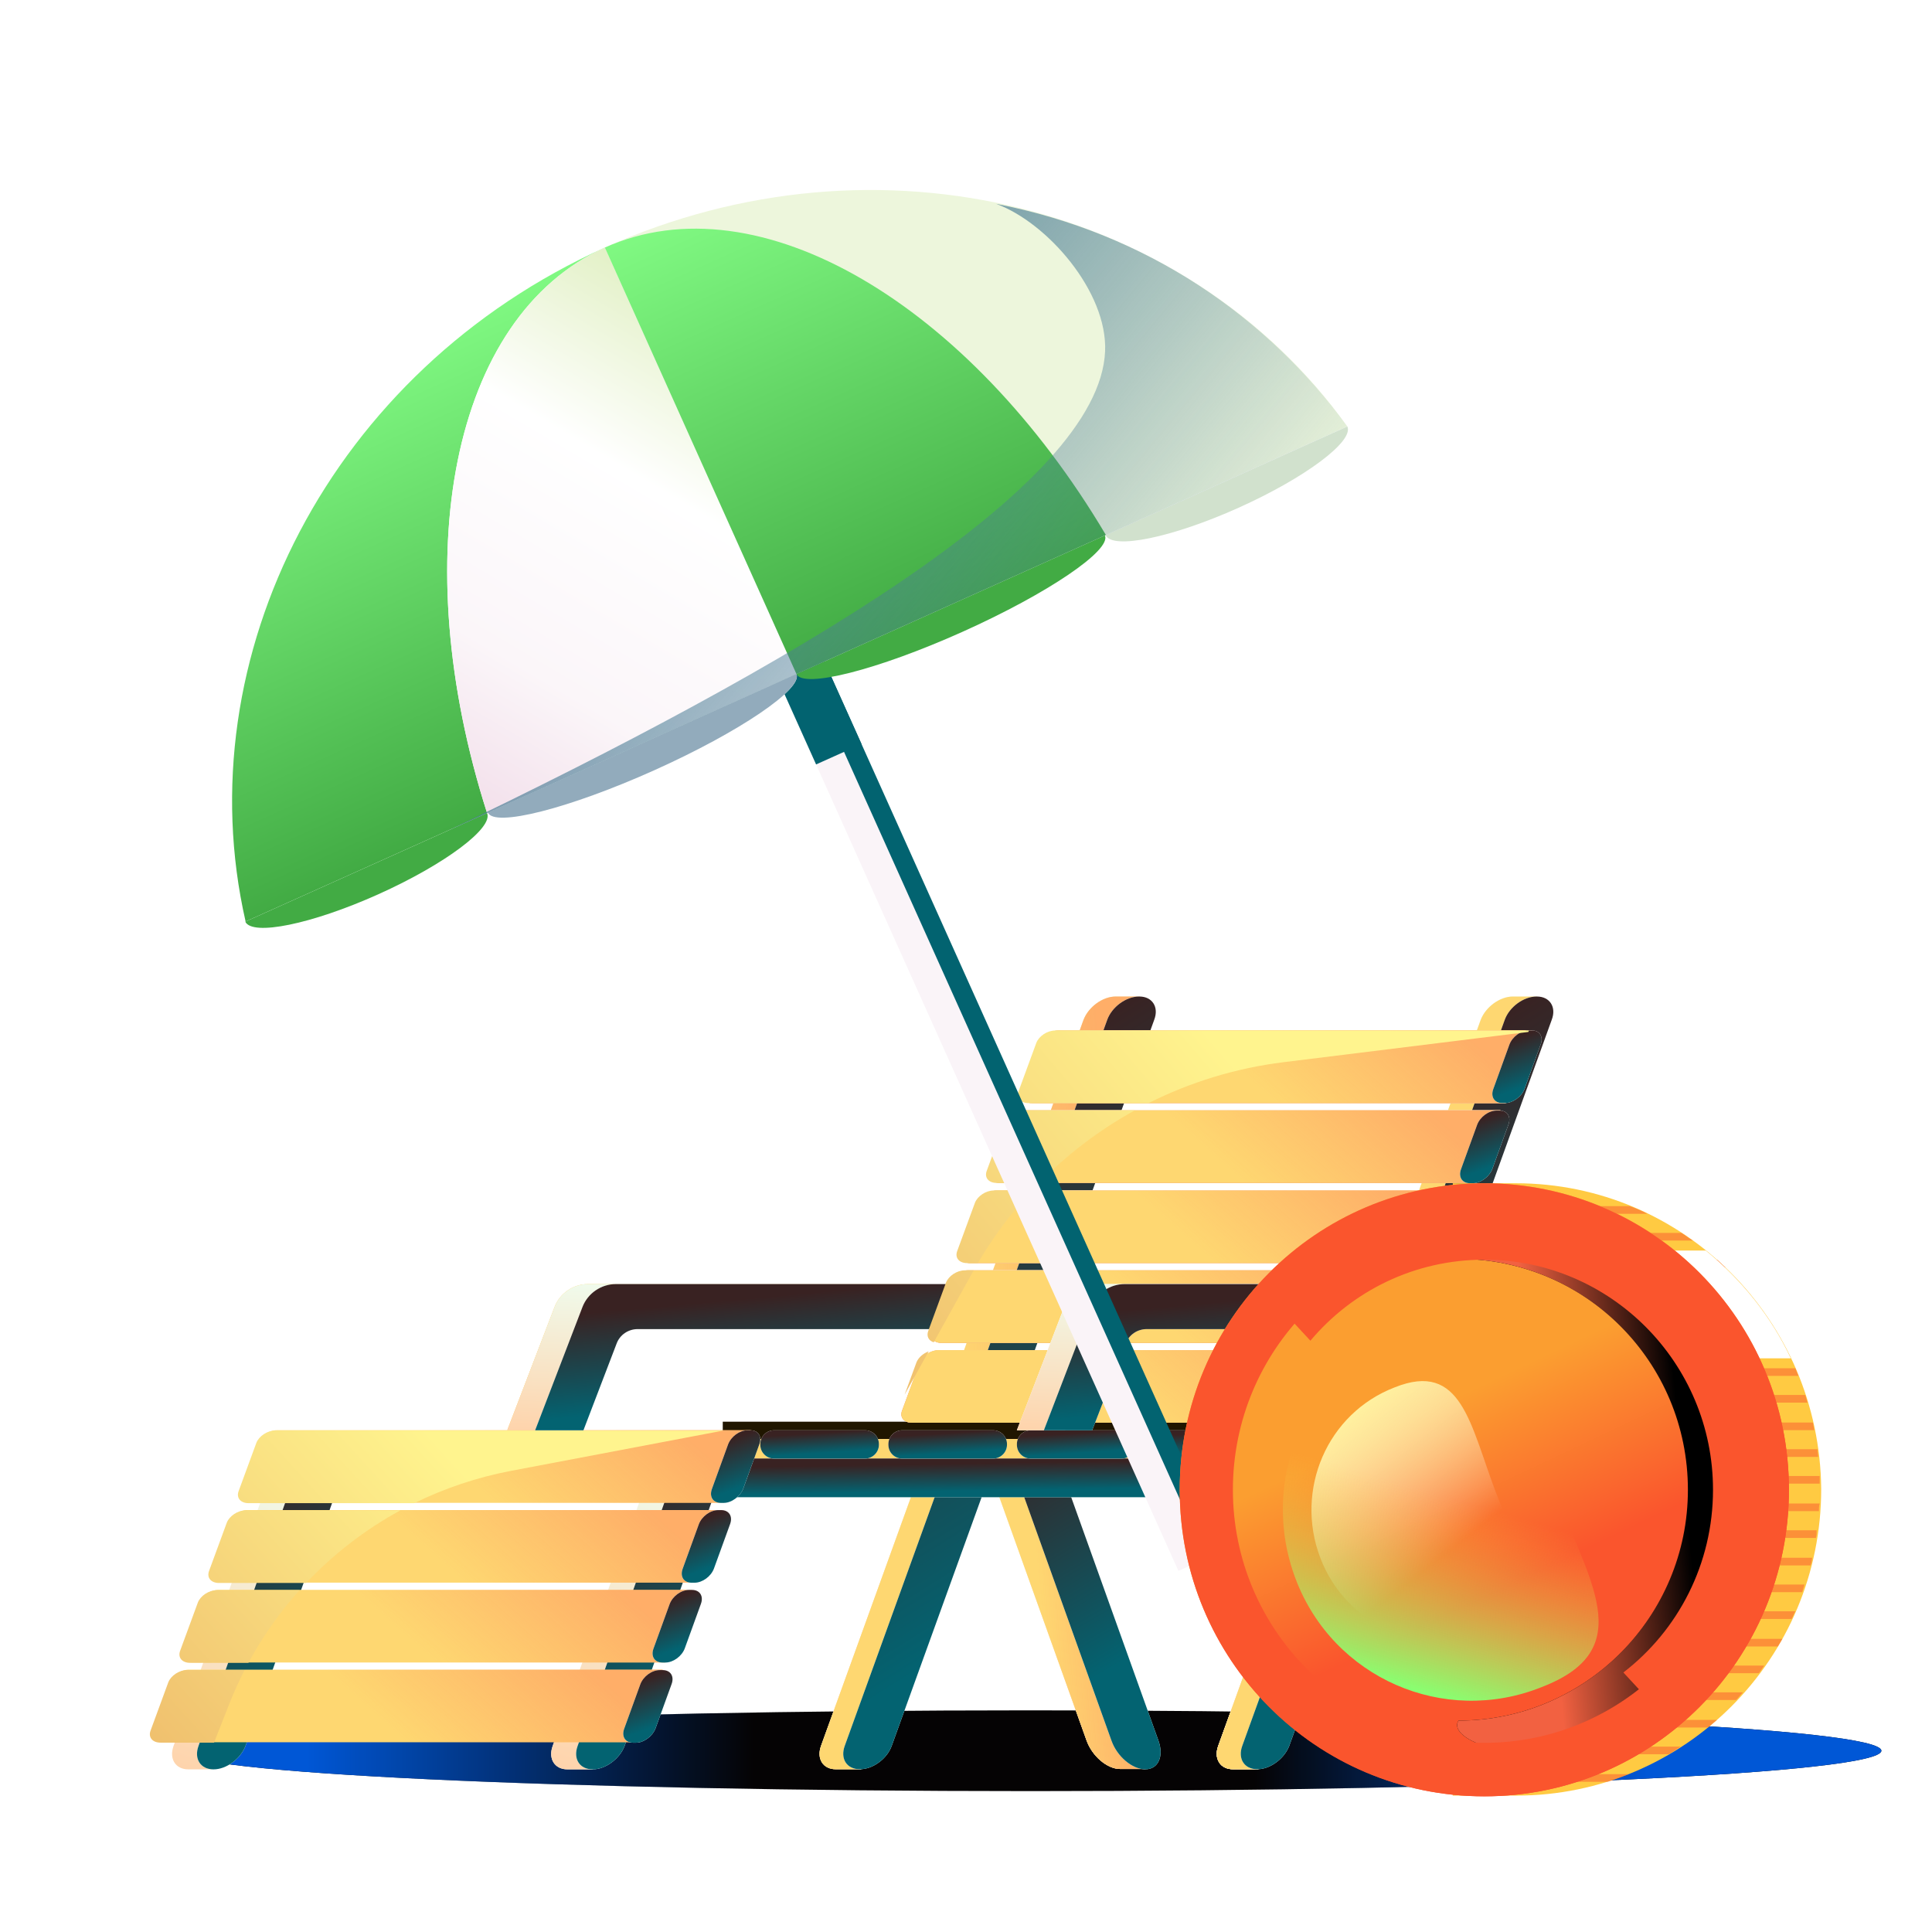 <svg width="180" height="180" viewBox="0 0 180 180" fill="none" xmlns="http://www.w3.org/2000/svg">
<rect width="180" height="180" fill="white"/>
<path d="M175.282 163.111C175.282 165.19 139.792 166.874 96.013 166.874C52.234 166.874 16.744 165.19 16.744 163.111C16.744 161.033 52.234 159.348 96.013 159.348C139.792 159.348 175.282 161.033 175.282 163.111Z" fill="#050304"/>
<path d="M175.282 163.111C175.282 165.19 139.792 166.874 96.013 166.874C52.234 166.874 16.744 165.19 16.744 163.111C16.744 161.033 52.234 159.348 96.013 159.348C139.792 159.348 175.282 161.033 175.282 163.111Z" fill="url(#paint0_linear_35107_158488)"/>
<path d="M175.282 163.111C175.282 165.19 139.792 166.874 96.013 166.874C52.234 166.874 16.744 165.19 16.744 163.111C16.744 161.033 52.234 159.348 96.013 159.348C139.792 159.348 175.282 161.033 175.282 163.111Z" fill="url(#paint1_linear_35107_158488)"/>
<path d="M128.105 126.945C126.881 126.945 126.33 128.139 126.85 129.608L138.513 162.146C139.033 163.615 140.441 164.809 141.635 164.809H141.665H143.992L130.401 126.915H128.105V126.945Z" fill="white"/>
<path d="M128.105 126.945C126.881 126.945 126.33 128.139 126.85 129.608L138.513 162.146C139.033 163.615 140.441 164.809 141.635 164.809H141.665H143.992L130.401 126.915H128.105V126.945Z" fill="url(#paint2_linear_35107_158488)"/>
<path d="M128.105 126.945C126.881 126.945 126.33 128.139 126.85 129.608L138.513 162.146C139.033 163.615 140.441 164.809 141.635 164.809H141.665H143.992L130.401 126.915H128.105V126.945Z" fill="#FED771"/>
<path d="M140.954 92.844C139.73 92.844 138.413 93.823 137.954 95.017L113.497 162.664C113.069 163.857 113.681 164.837 114.875 164.837H114.906H117.232L143.219 92.844H140.954Z" fill="white"/>
<path d="M140.954 92.844C139.73 92.844 138.413 93.823 137.954 95.017L113.497 162.664C113.069 163.857 113.681 164.837 114.875 164.837H114.906H117.232L143.219 92.844H140.954Z" fill="url(#paint3_linear_35107_158488)"/>
<path d="M143.992 164.843C142.768 164.843 141.36 163.649 140.839 162.18L129.177 129.642C128.657 128.173 129.208 126.979 130.402 126.979H130.432C131.626 126.979 133.034 128.173 133.554 129.642L145.216 162.18C145.737 163.649 145.186 164.843 143.992 164.843Z" fill="white"/>
<path d="M143.992 164.843C142.768 164.843 141.36 163.649 140.839 162.18L129.177 129.642C128.657 128.173 129.208 126.979 130.402 126.979H130.432C131.626 126.979 133.034 128.173 133.554 129.642L145.216 162.18C145.737 163.649 145.186 164.843 143.992 164.843Z" fill="url(#paint4_linear_35107_158488)"/>
<path d="M90.822 126.948C89.597 126.948 89.046 128.142 89.567 129.611L101.229 162.149C101.749 163.618 103.157 164.812 104.351 164.812H104.382H106.708L93.118 126.948H90.822Z" fill="white"/>
<path d="M90.822 126.948C89.597 126.948 89.046 128.142 89.567 129.611L101.229 162.149C101.749 163.618 103.157 164.812 104.351 164.812H104.382H106.708L93.118 126.948H90.822Z" fill="url(#paint5_linear_35107_158488)"/>
<path d="M90.822 126.948C89.597 126.948 89.046 128.142 89.567 129.611L101.229 162.149C101.749 163.618 103.157 164.812 104.351 164.812H104.382H106.708L93.118 126.948H90.822Z" fill="#FED771"/>
<path d="M90.822 126.948C89.597 126.948 89.046 128.142 89.567 129.611L101.229 162.149C101.749 163.618 103.157 164.812 104.351 164.812H104.382H106.708L93.118 126.948H90.822Z" fill="url(#paint6_linear_35107_158488)" fill-opacity="0.5"/>
<path d="M106.708 164.843C105.484 164.843 104.076 163.649 103.556 162.18L91.894 129.642C91.373 128.173 91.924 126.979 93.118 126.979H93.148C94.342 126.979 95.75 128.173 96.271 129.642L107.933 162.18C108.453 163.649 107.902 164.843 106.708 164.843Z" fill="white"/>
<path d="M106.708 164.843C105.484 164.843 104.076 163.649 103.556 162.18L91.894 129.642C91.373 128.173 91.924 126.979 93.118 126.979H93.148C94.342 126.979 95.75 128.173 96.271 129.642L107.933 162.18C108.453 163.649 107.902 164.843 106.708 164.843Z" fill="url(#paint7_linear_35107_158488)"/>
<path d="M140.954 92.844C139.73 92.844 138.413 93.823 137.954 95.017L113.497 162.664C113.069 163.857 113.681 164.837 114.875 164.837H114.906H117.232L143.219 92.844H140.954Z" fill="white"/>
<path d="M140.954 92.844C139.73 92.844 138.413 93.823 137.954 95.017L113.497 162.664C113.069 163.857 113.681 164.837 114.875 164.837H114.906H117.232L143.219 92.844H140.954Z" fill="url(#paint8_linear_35107_158488)"/>
<path d="M140.954 92.844C139.73 92.844 138.413 93.823 137.954 95.017L113.497 162.664C113.069 163.857 113.681 164.837 114.875 164.837H114.906H117.232L143.219 92.844H140.954Z" fill="#FED771"/>
<path d="M117.144 164.837C115.92 164.837 115.308 163.857 115.736 162.664L140.193 95.017C140.622 93.823 141.938 92.844 143.162 92.844H143.193C144.387 92.844 145.029 93.823 144.57 95.017L120.114 162.664C119.654 163.857 118.338 164.837 117.144 164.837Z" fill="white"/>
<path d="M117.144 164.837C115.92 164.837 115.308 163.857 115.736 162.664L140.193 95.017C140.622 93.823 141.938 92.844 143.162 92.844H143.193C144.387 92.844 145.029 93.823 144.57 95.017L120.114 162.664C119.654 163.857 118.338 164.837 117.144 164.837Z" fill="url(#paint9_linear_35107_158488)"/>
<path d="M103.948 92.844C102.723 92.844 101.407 93.823 100.948 95.017L76.491 162.664C76.063 163.857 76.675 164.837 77.869 164.837H77.899H80.225L106.213 92.844H103.948Z" fill="white"/>
<path d="M103.948 92.844C102.723 92.844 101.407 93.823 100.948 95.017L76.491 162.664C76.063 163.857 76.675 164.837 77.869 164.837H77.899H80.225L106.213 92.844H103.948Z" fill="url(#paint10_linear_35107_158488)"/>
<path d="M103.948 92.844C102.723 92.844 101.407 93.823 100.948 95.017L76.491 162.664C76.063 163.857 76.675 164.837 77.869 164.837H77.899H80.225L106.213 92.844H103.948Z" fill="#FED771"/>
<path d="M103.948 92.844C102.723 92.844 101.407 93.823 100.948 95.017L76.491 162.664C76.063 163.857 76.675 164.837 77.869 164.837H77.899H80.225L106.213 92.844H103.948Z" fill="url(#paint11_linear_35107_158488)" fill-opacity="0.5"/>
<path d="M80.108 164.837C78.884 164.837 78.272 163.857 78.7 162.664L103.157 95.017C103.586 93.823 104.902 92.844 106.126 92.844H106.157C107.351 92.844 107.993 93.823 107.534 95.017L83.077 162.664C82.649 163.857 81.333 164.837 80.108 164.837Z" fill="white"/>
<path d="M80.108 164.837C78.884 164.837 78.272 163.857 78.7 162.664L103.157 95.017C103.586 93.823 104.902 92.844 106.126 92.844H106.157C107.351 92.844 107.993 93.823 107.534 95.017L83.077 162.664C82.649 163.857 81.333 164.837 80.108 164.837Z" fill="url(#paint12_linear_35107_158488)"/>
<path d="M68.138 133.256H126.326L124.918 136.837H68.138V133.256Z" fill="white"/>
<path d="M68.138 133.256H126.326L124.918 136.837H68.138V133.256Z" fill="#FED771"/>
<path fill-rule="evenodd" clip-rule="evenodd" d="M67.338 132.458H127.505L125.467 137.643H67.338V132.458ZM68.942 134.062V136.039H124.374L125.152 134.062H68.942Z" fill="#201600"/>
<path d="M67.345 135.884H125.533L124.155 139.495H67.345V135.884Z" fill="white"/>
<path d="M67.345 135.884H125.533L124.155 139.495H67.345V135.884Z" fill="url(#paint13_linear_35107_158488)"/>
<path d="M63.886 134.054C62.662 134.054 61.345 135.033 60.886 136.227L51.489 162.673C51.061 163.867 51.673 164.847 52.867 164.847H52.897H55.224L66.182 134.054H63.886Z" fill="white"/>
<path d="M63.886 134.054C62.662 134.054 61.345 135.033 60.886 136.227L51.489 162.673C51.061 163.867 51.673 164.847 52.867 164.847H52.897H55.224L66.182 134.054H63.886Z" fill="url(#paint14_linear_35107_158488)"/>
<path d="M55.222 164.847C53.997 164.847 53.385 163.867 53.814 162.673L63.241 136.227C63.67 135.033 64.986 134.054 66.21 134.054H66.241C67.435 134.054 68.078 135.033 67.618 136.227L58.191 162.673C57.732 163.867 56.415 164.847 55.222 164.847Z" fill="white"/>
<path d="M55.222 164.847C53.997 164.847 53.385 163.867 53.814 162.673L63.241 136.227C63.67 135.033 64.986 134.054 66.21 134.054H66.241C67.435 134.054 68.078 135.033 67.618 136.227L58.191 162.673C57.732 163.867 56.415 164.847 55.222 164.847Z" fill="url(#paint15_linear_35107_158488)"/>
<path d="M28.595 134.054C27.37 134.054 26.054 135.033 25.595 136.227L16.167 162.673C15.739 163.867 16.351 164.847 17.545 164.847H17.575H19.902L30.89 134.054H28.595Z" fill="white"/>
<path d="M28.595 134.054C27.37 134.054 26.054 135.033 25.595 136.227L16.167 162.673C15.739 163.867 16.351 164.847 17.545 164.847H17.575H19.902L30.89 134.054H28.595Z" fill="url(#paint16_linear_35107_158488)"/>
<path d="M19.9 164.847C18.675 164.847 18.063 163.867 18.492 162.673L27.919 136.227C28.348 135.033 29.664 134.054 30.889 134.054H30.919C32.113 134.054 32.756 135.033 32.297 136.227L22.869 162.673C22.41 163.867 21.094 164.847 19.9 164.847Z" fill="white"/>
<path d="M19.9 164.847C18.675 164.847 18.063 163.867 18.492 162.673L27.919 136.227C28.348 135.033 29.664 134.054 30.889 134.054H30.919C32.113 134.054 32.756 135.033 32.297 136.227L22.869 162.673C22.41 163.867 21.094 164.847 19.9 164.847Z" fill="url(#paint17_linear_35107_158488)"/>
<path d="M17.846 155.557H17.723H17.601C16.866 155.557 16.101 156.077 15.856 156.689L14.203 161.189C13.958 161.832 14.387 162.321 15.121 162.321H15.244H15.366H59.26L61.739 155.557H17.846Z" fill="#FED771"/>
<path d="M17.846 155.557H17.723H17.601C16.866 155.557 16.101 156.077 15.856 156.689L14.203 161.189C13.958 161.832 14.387 162.321 15.121 162.321H15.244H15.366H59.26L61.739 155.557H17.846Z" fill="url(#paint18_linear_35107_158488)" fill-opacity="0.5"/>
<path d="M20.597 148.125H20.475H20.352C19.618 148.125 18.853 148.645 18.608 149.258L16.955 153.757C16.71 154.4 17.139 154.89 17.873 154.89H17.965H18.087H61.981L64.46 148.125H20.597Z" fill="#FED771"/>
<path d="M20.597 148.125H20.475H20.352C19.618 148.125 18.853 148.645 18.608 149.258L16.955 153.757C16.71 154.4 17.139 154.89 17.873 154.89H17.965H18.087H61.981L64.46 148.125H20.597Z" fill="url(#paint19_linear_35107_158488)" fill-opacity="0.5"/>
<path d="M23.325 140.686H23.172H23.05C22.315 140.686 21.55 141.206 21.305 141.818L19.652 146.318C19.407 146.961 19.836 147.45 20.57 147.45H20.693H20.815H64.709L67.188 140.686H23.325Z" fill="#FED771"/>
<path d="M23.325 140.686H23.172H23.05C22.315 140.686 21.55 141.206 21.305 141.818L19.652 146.318C19.407 146.961 19.836 147.45 20.57 147.45H20.693H20.815H64.709L67.188 140.686H23.325Z" fill="url(#paint20_linear_35107_158488)" fill-opacity="0.5"/>
<path d="M26.048 133.249H25.926H25.803C25.069 133.249 24.303 133.769 24.058 134.382L22.406 138.881C22.161 139.524 22.589 140.014 23.324 140.014H23.446H23.569H67.462L69.942 133.249H26.048Z" fill="#FED771"/>
<path d="M26.048 133.249H25.926H25.803C25.069 133.249 24.303 133.769 24.058 134.382L22.406 138.881C22.161 139.524 22.589 140.014 23.324 140.014H23.446H23.569H67.462L69.942 133.249H26.048Z" fill="url(#paint21_linear_35107_158488)" fill-opacity="0.5"/>
<path d="M67.436 140.02H67.161C66.426 140.02 66.059 139.439 66.334 138.704L67.834 134.572C68.109 133.837 68.905 133.256 69.64 133.256H69.915C70.65 133.256 71.017 133.837 70.742 134.572L69.242 138.704C68.966 139.408 68.171 140.02 67.436 140.02Z" fill="white"/>
<path d="M67.436 140.02H67.161C66.426 140.02 66.059 139.439 66.334 138.704L67.834 134.572C68.109 133.837 68.905 133.256 69.64 133.256H69.915C70.65 133.256 71.017 133.837 70.742 134.572L69.242 138.704C68.966 139.408 68.171 140.02 67.436 140.02Z" fill="url(#paint22_linear_35107_158488)"/>
<path d="M129.054 132.576H128.779C128.044 132.576 127.677 131.994 127.952 131.26L129.452 127.127C129.728 126.393 130.523 125.811 131.258 125.811H131.534C132.268 125.811 132.636 126.393 132.36 127.127L130.86 131.26C130.585 131.964 129.758 132.576 129.054 132.576Z" fill="white"/>
<path d="M129.054 132.576H128.779C128.044 132.576 127.677 131.994 127.952 131.26L129.452 127.127C129.728 126.393 130.523 125.811 131.258 125.811H131.534C132.268 125.811 132.636 126.393 132.36 127.127L130.86 131.26C130.585 131.964 129.758 132.576 129.054 132.576Z" fill="url(#paint23_linear_35107_158488)"/>
<path d="M131.777 125.108H131.501C130.767 125.108 130.399 124.527 130.675 123.792L132.175 119.66C132.45 118.925 133.246 118.344 133.981 118.344H134.256C134.991 118.344 135.358 118.925 135.083 119.66L133.583 123.792C133.307 124.527 132.512 125.108 131.777 125.108Z" fill="white"/>
<path d="M131.777 125.108H131.501C130.767 125.108 130.399 124.527 130.675 123.792L132.175 119.66C132.45 118.925 133.246 118.344 133.981 118.344H134.256C134.991 118.344 135.358 118.925 135.083 119.66L133.583 123.792C133.307 124.527 132.512 125.108 131.777 125.108Z" fill="url(#paint24_linear_35107_158488)"/>
<path d="M87.691 125.787H87.568H87.446C86.711 125.787 85.946 126.307 85.701 126.919L84.048 131.419C83.803 132.062 84.232 132.551 84.966 132.551H85.089H85.211H129.105L131.584 125.787H87.691Z" fill="white"/>
<path d="M87.691 125.787H87.568H87.446C86.711 125.787 85.946 126.307 85.701 126.919L84.048 131.419C83.803 132.062 84.232 132.551 84.966 132.551H85.089H85.211H129.105L131.584 125.787H87.691Z" fill="url(#paint25_linear_35107_158488)"/>
<path d="M87.691 125.787H87.568H87.446C86.711 125.787 85.946 126.307 85.701 126.919L84.048 131.419C83.803 132.062 84.232 132.551 84.966 132.551H85.089H85.211H129.105L131.584 125.787H87.691Z" fill="url(#paint26_linear_35107_158488)"/>
<path d="M87.691 125.787H87.568H87.446C86.711 125.787 85.946 126.307 85.701 126.919L84.048 131.419C83.803 132.062 84.232 132.551 84.966 132.551H85.089H85.211H129.105L131.584 125.787H87.691Z" fill="#FED771"/>
<path d="M87.691 125.787H87.568H87.446C86.711 125.787 85.946 126.307 85.701 126.919L84.048 131.419C83.803 132.062 84.232 132.551 84.966 132.551H85.089H85.211H129.105L131.584 125.787H87.691Z" fill="url(#paint27_linear_35107_158488)" fill-opacity="0.5"/>
<path d="M90.443 118.35H90.32H90.198C89.463 118.35 88.698 118.87 88.453 119.482L86.8 123.982C86.555 124.625 86.984 125.115 87.718 125.115H87.841H87.963H131.857L134.336 118.35H90.443Z" fill="white"/>
<path d="M90.443 118.35H90.32H90.198C89.463 118.35 88.698 118.87 88.453 119.482L86.8 123.982C86.555 124.625 86.984 125.115 87.718 125.115H87.841H87.963H131.857L134.336 118.35H90.443Z" fill="url(#paint28_linear_35107_158488)"/>
<path d="M90.443 118.35H90.32H90.198C89.463 118.35 88.698 118.87 88.453 119.482L86.8 123.982C86.555 124.625 86.984 125.115 87.718 125.115H87.841H87.963H131.857L134.336 118.35H90.443Z" fill="url(#paint29_linear_35107_158488)"/>
<path d="M90.443 118.35H90.32H90.198C89.463 118.35 88.698 118.87 88.453 119.482L86.8 123.982C86.555 124.625 86.984 125.115 87.718 125.115H87.841H87.963H131.857L134.336 118.35H90.443Z" fill="#FED771"/>
<path d="M90.443 118.35H90.32H90.198C89.463 118.35 88.698 118.87 88.453 119.482L86.8 123.982C86.555 124.625 86.984 125.115 87.718 125.115H87.841H87.963H131.857L134.336 118.35H90.443Z" fill="url(#paint30_linear_35107_158488)" fill-opacity="0.5"/>
<path d="M93.171 110.913H93.017H92.895C92.16 110.913 91.395 111.433 91.15 112.046L89.497 116.545C89.252 117.188 89.681 117.678 90.416 117.678H90.538H90.66H134.554L137.034 110.913H93.171Z" fill="white"/>
<path d="M93.171 110.913H93.017H92.895C92.16 110.913 91.395 111.433 91.15 112.046L89.497 116.545C89.252 117.188 89.681 117.678 90.416 117.678H90.538H90.66H134.554L137.034 110.913H93.171Z" fill="url(#paint31_linear_35107_158488)"/>
<path d="M93.171 110.913H93.017H92.895C92.16 110.913 91.395 111.433 91.15 112.046L89.497 116.545C89.252 117.188 89.681 117.678 90.416 117.678H90.538H90.66H134.554L137.034 110.913H93.171Z" fill="url(#paint32_linear_35107_158488)"/>
<path d="M93.171 110.913H93.017H92.895C92.16 110.913 91.395 111.433 91.15 112.046L89.497 116.545C89.252 117.188 89.681 117.678 90.416 117.678H90.538H90.66H134.554L137.034 110.913H93.171Z" fill="#FED771"/>
<path d="M93.171 110.913H93.017H92.895C92.16 110.913 91.395 111.433 91.15 112.046L89.497 116.545C89.252 117.188 89.681 117.678 90.416 117.678H90.538H90.66H134.554L137.034 110.913H93.171Z" fill="url(#paint33_linear_35107_158488)" fill-opacity="0.5"/>
<path d="M95.893 103.443H95.771H95.648C94.914 103.443 94.149 103.963 93.904 104.576L92.251 109.075C92.006 109.718 92.434 110.208 93.169 110.208H93.291H93.414H137.308L139.787 103.443H95.893Z" fill="white"/>
<path d="M95.893 103.443H95.771H95.648C94.914 103.443 94.149 103.963 93.904 104.576L92.251 109.075C92.006 109.718 92.434 110.208 93.169 110.208H93.291H93.414H137.308L139.787 103.443H95.893Z" fill="url(#paint34_linear_35107_158488)"/>
<path d="M95.893 103.443H95.771H95.648C94.914 103.443 94.149 103.963 93.904 104.576L92.251 109.075C92.006 109.718 92.434 110.208 93.169 110.208H93.291H93.414H137.308L139.787 103.443H95.893Z" fill="url(#paint35_linear_35107_158488)"/>
<path d="M95.893 103.443H95.771H95.648C94.914 103.443 94.149 103.963 93.904 104.576L92.251 109.075C92.006 109.718 92.434 110.208 93.169 110.208H93.291H93.414H137.308L139.787 103.443H95.893Z" fill="#FED771"/>
<path d="M95.893 103.443H95.771H95.648C94.914 103.443 94.149 103.963 93.904 104.576L92.251 109.075C92.006 109.718 92.434 110.208 93.169 110.208H93.291H93.414H137.308L139.787 103.443H95.893Z" fill="url(#paint36_linear_35107_158488)" fill-opacity="0.5"/>
<path d="M98.865 96.006H98.743H98.62C97.885 96.006 97.12 96.527 96.875 97.139L95.222 101.638C94.978 102.281 95.406 102.771 96.141 102.771H96.263H96.386H140.279L142.759 96.006H98.865Z" fill="white"/>
<path d="M98.865 96.006H98.743H98.62C97.885 96.006 97.12 96.527 96.875 97.139L95.222 101.638C94.978 102.281 95.406 102.771 96.141 102.771H96.263H96.386H140.279L142.759 96.006H98.865Z" fill="url(#paint37_linear_35107_158488)"/>
<path d="M98.865 96.006H98.743H98.62C97.885 96.006 97.12 96.527 96.875 97.139L95.222 101.638C94.978 102.281 95.406 102.771 96.141 102.771H96.263H96.386H140.279L142.759 96.006H98.865Z" fill="url(#paint38_linear_35107_158488)"/>
<path d="M98.865 96.006H98.743H98.62C97.885 96.006 97.12 96.527 96.875 97.139L95.222 101.638C94.978 102.281 95.406 102.771 96.141 102.771H96.263H96.386H140.279L142.759 96.006H98.865Z" fill="#FED771"/>
<path d="M98.865 96.006H98.743H98.62C97.885 96.006 97.12 96.527 96.875 97.139L95.222 101.638C94.978 102.281 95.406 102.771 96.141 102.771H96.263H96.386H140.279L142.759 96.006H98.865Z" fill="url(#paint39_linear_35107_158488)" fill-opacity="0.5"/>
<path d="M134.503 117.667H134.228C133.493 117.667 133.126 117.085 133.402 116.351L134.901 112.218C135.177 111.484 135.973 110.902 136.707 110.902H136.983C137.717 110.902 138.085 111.484 137.809 112.218L136.309 116.351C136.034 117.085 135.238 117.667 134.503 117.667Z" fill="white"/>
<path d="M134.503 117.667H134.228C133.493 117.667 133.126 117.085 133.402 116.351L134.901 112.218C135.177 111.484 135.973 110.902 136.707 110.902H136.983C137.717 110.902 138.085 111.484 137.809 112.218L136.309 116.351C136.034 117.085 135.238 117.667 134.503 117.667Z" fill="url(#paint40_linear_35107_158488)"/>
<path d="M137.226 110.235H136.951C136.216 110.235 135.849 109.654 136.124 108.919L137.624 104.787C137.9 104.052 138.695 103.47 139.43 103.47H139.705C140.44 103.47 140.807 104.052 140.532 104.787L139.032 108.919C138.757 109.623 137.961 110.235 137.226 110.235Z" fill="white"/>
<path d="M137.226 110.235H136.951C136.216 110.235 135.849 109.654 136.124 108.919L137.624 104.787C137.9 104.052 138.695 103.47 139.43 103.47H139.705C140.44 103.47 140.807 104.052 140.532 104.787L139.032 108.919C138.757 109.623 137.961 110.235 137.226 110.235Z" fill="url(#paint41_linear_35107_158488)"/>
<path d="M140.232 102.765H139.957C139.222 102.765 138.855 102.183 139.131 101.449L140.63 97.316C140.906 96.582 141.702 96 142.436 96H142.712C143.446 96 143.814 96.582 143.538 97.316L142.038 101.449C141.763 102.183 140.936 102.765 140.232 102.765Z" fill="white"/>
<path d="M140.232 102.765H139.957C139.222 102.765 138.855 102.183 139.131 101.449L140.63 97.316C140.906 96.582 141.702 96 142.436 96H142.712C143.446 96 143.814 96.582 143.538 97.316L142.038 101.449C141.763 102.183 140.936 102.765 140.232 102.765Z" fill="url(#paint42_linear_35107_158488)"/>
<path d="M70.836 134.602V134.541C70.836 133.837 71.418 133.256 72.121 133.256H80.6C81.304 133.256 81.886 133.837 81.886 134.541V134.602C81.886 135.306 81.304 135.888 80.6 135.888H72.121C71.418 135.888 70.836 135.337 70.836 134.602Z" fill="white"/>
<path d="M70.836 134.602V134.541C70.836 133.837 71.418 133.256 72.121 133.256H80.6C81.304 133.256 81.886 133.837 81.886 134.541V134.602C81.886 135.306 81.304 135.888 80.6 135.888H72.121C71.418 135.888 70.836 135.337 70.836 134.602Z" fill="url(#paint43_linear_35107_158488)"/>
<path d="M82.769 134.602V134.541C82.769 133.837 83.35 133.256 84.054 133.256H92.533C93.237 133.256 93.819 133.837 93.819 134.541V134.602C93.819 135.306 93.237 135.888 92.533 135.888H84.054C83.35 135.888 82.769 135.337 82.769 134.602Z" fill="white"/>
<path d="M82.769 134.602V134.541C82.769 133.837 83.35 133.256 84.054 133.256H92.533C93.237 133.256 93.819 133.837 93.819 134.541V134.602C93.819 135.306 93.237 135.888 92.533 135.888H84.054C83.35 135.888 82.769 135.337 82.769 134.602Z" fill="url(#paint44_linear_35107_158488)"/>
<path d="M94.742 134.602V134.541C94.742 133.837 95.324 133.256 96.028 133.256H104.507C105.211 133.256 105.792 133.837 105.792 134.541V134.602C105.792 135.306 105.211 135.888 104.507 135.888H96.028C95.324 135.888 94.742 135.337 94.742 134.602Z" fill="white"/>
<path d="M94.742 134.602V134.541C94.742 133.837 95.324 133.256 96.028 133.256H104.507C105.211 133.256 105.792 133.837 105.792 134.541V134.602C105.792 135.306 105.211 135.888 104.507 135.888H96.028C95.324 135.888 94.742 135.337 94.742 134.602Z" fill="url(#paint45_linear_35107_158488)"/>
<path d="M106.68 134.602V134.541C106.68 133.837 107.262 133.256 107.966 133.256H116.445C117.149 133.256 117.73 133.837 117.73 134.541V134.602C117.73 135.306 117.149 135.888 116.445 135.888H107.966C107.262 135.888 106.68 135.337 106.68 134.602Z" fill="white"/>
<path d="M106.68 134.602V134.541C106.68 133.837 107.262 133.256 107.966 133.256H116.445C117.149 133.256 117.73 133.837 117.73 134.541V134.602C117.73 135.306 117.149 135.888 116.445 135.888H107.966C107.262 135.888 106.68 135.337 106.68 134.602Z" fill="url(#paint46_linear_35107_158488)"/>
<path d="M118.616 134.602V134.541C118.616 133.837 119.198 133.256 119.902 133.256H128.381C129.085 133.256 129.666 133.837 129.666 134.541V134.602C129.666 135.306 129.085 135.888 128.381 135.888H119.902C119.198 135.888 118.616 135.337 118.616 134.602Z" fill="white"/>
<path d="M118.616 134.602V134.541C118.616 133.837 119.198 133.256 119.902 133.256H128.381C129.085 133.256 129.666 133.837 129.666 134.541V134.602C129.666 135.306 129.085 135.888 128.381 135.888H119.902C119.198 135.888 118.616 135.337 118.616 134.602Z" fill="url(#paint47_linear_35107_158488)"/>
<path d="M51.758 133.255H47.259L51.666 121.777C52.156 120.491 53.411 119.634 54.789 119.634H85.735L84.143 123.828H56.84C55.982 123.828 55.187 124.348 54.88 125.175L51.758 133.255Z" fill="white"/>
<path d="M51.758 133.255H47.259L51.666 121.777C52.156 120.491 53.411 119.634 54.789 119.634H85.735L84.143 123.828H56.84C55.982 123.828 55.187 124.348 54.88 125.175L51.758 133.255Z" fill="url(#paint48_linear_35107_158488)"/>
<path d="M51.758 133.255H47.259L51.666 121.777C52.156 120.491 53.411 119.634 54.789 119.634H85.735L84.143 123.828H56.84C55.982 123.828 55.187 124.348 54.88 125.175L51.758 133.255Z" fill="#FED771"/>
<path d="M51.758 133.255H47.259L51.666 121.777C52.156 120.491 53.411 119.634 54.789 119.634H85.735L84.143 123.828H56.84C55.982 123.828 55.187 124.348 54.88 125.175L51.758 133.255Z" fill="url(#paint49_linear_35107_158488)" fill-opacity="0.5"/>
<path d="M51.758 133.255H47.259L51.666 121.777C52.156 120.491 53.411 119.634 54.789 119.634H85.735L84.143 123.828H56.84C55.982 123.828 55.187 124.348 54.88 125.175L51.758 133.255Z" fill="url(#paint50_linear_35107_158488)"/>
<path d="M54.357 133.257H49.857L54.265 121.778C54.755 120.493 56.01 119.635 57.387 119.635H88.303L86.711 123.829H59.407C58.55 123.829 57.755 124.349 57.449 125.176L54.357 133.257Z" fill="white"/>
<path d="M54.357 133.257H49.857L54.265 121.778C54.755 120.493 56.01 119.635 57.387 119.635H88.303L86.711 123.829H59.407C58.55 123.829 57.755 124.349 57.449 125.176L54.357 133.257Z" fill="url(#paint51_linear_35107_158488)"/>
<path d="M99.239 133.257H94.739L99.147 121.778C99.637 120.493 100.892 119.635 102.269 119.635H133.215L131.623 123.829H104.32C103.463 123.829 102.667 124.349 102.361 125.176L99.239 133.257Z" fill="white"/>
<path d="M99.239 133.257H94.739L99.147 121.778C99.637 120.493 100.892 119.635 102.269 119.635H133.215L131.623 123.829H104.32C103.463 123.829 102.667 124.349 102.361 125.176L99.239 133.257Z" fill="url(#paint52_linear_35107_158488)"/>
<path d="M101.754 133.257H97.255L101.663 121.778C102.152 120.493 103.407 119.635 104.785 119.635H135.731L134.139 123.829H106.836C105.979 123.829 105.183 124.349 104.877 125.176L101.754 133.257Z" fill="white"/>
<path d="M101.754 133.257H97.255L101.663 121.778C102.152 120.493 103.407 119.635 104.785 119.635H135.731L134.139 123.829H106.836C105.979 123.829 105.183 124.349 104.877 125.176L101.754 133.257Z" fill="url(#paint53_linear_35107_158488)"/>
<path fill-rule="evenodd" clip-rule="evenodd" d="M142.393 96.145L142.442 96.011H98.548H98.426H98.303C97.569 96.011 96.803 96.531 96.559 97.143L94.906 101.643C94.661 102.286 95.089 102.775 95.824 102.775H95.947H96.069H107.007C110.9 100.818 115.144 99.511 119.581 98.963L142.393 96.145ZM105.733 103.447H95.576H95.454H95.332C94.597 103.447 93.832 103.967 93.587 104.579L91.934 109.079C91.689 109.721 92.118 110.211 92.852 110.211H92.975H93.097H96.819C99.45 107.53 102.455 105.252 105.733 103.447ZM96.146 110.915H92.857H92.704H92.582C91.847 110.915 91.082 111.436 90.837 112.048L89.184 116.547C88.939 117.19 89.368 117.68 90.102 117.68H90.225H90.347H91.104C92.545 115.224 94.24 112.96 96.146 110.915ZM90.717 118.355H90.13H90.008H89.885C89.15 118.355 88.385 118.876 88.14 119.488L86.487 123.987C86.293 124.497 86.522 124.91 86.991 125.06L90.654 118.468C90.675 118.43 90.696 118.393 90.717 118.355ZM86.522 125.903C86.011 126.088 85.563 126.482 85.386 126.924L84.277 129.943L86.522 125.903Z" fill="url(#paint54_linear_35107_158488)"/>
<path d="M59.261 162.364H58.986C58.251 162.364 57.884 161.782 58.159 161.048L59.659 156.915C59.935 156.181 60.73 155.599 61.465 155.599H61.741C62.475 155.599 62.843 156.181 62.567 156.915L61.067 161.048C60.792 161.752 59.996 162.364 59.261 162.364Z" fill="white"/>
<path d="M59.261 162.364H58.986C58.251 162.364 57.884 161.782 58.159 161.048L59.659 156.915C59.935 156.181 60.73 155.599 61.465 155.599H61.741C62.475 155.599 62.843 156.181 62.567 156.915L61.067 161.048C60.792 161.752 59.996 162.364 59.261 162.364Z" fill="url(#paint55_linear_35107_158488)"/>
<path d="M61.992 154.894H61.716C60.982 154.894 60.614 154.312 60.89 153.578L62.39 149.445C62.665 148.711 63.461 148.129 64.196 148.129H64.471C65.206 148.129 65.573 148.711 65.297 149.445L63.798 153.578C63.522 154.312 62.726 154.894 61.992 154.894Z" fill="white"/>
<path d="M61.992 154.894H61.716C60.982 154.894 60.614 154.312 60.89 153.578L62.39 149.445C62.665 148.711 63.461 148.129 64.196 148.129H64.471C65.206 148.129 65.573 148.711 65.297 149.445L63.798 153.578C63.522 154.312 62.726 154.894 61.992 154.894Z" fill="url(#paint56_linear_35107_158488)"/>
<path d="M64.71 147.457H64.435C63.7 147.457 63.333 146.875 63.609 146.141L65.108 142.009C65.384 141.274 66.18 140.692 66.914 140.692H67.19C67.924 140.692 68.292 141.274 68.016 142.009L66.516 146.141C66.241 146.875 65.445 147.457 64.71 147.457Z" fill="white"/>
<path d="M64.71 147.457H64.435C63.7 147.457 63.333 146.875 63.609 146.141L65.108 142.009C65.384 141.274 66.18 140.692 66.914 140.692H67.19C67.924 140.692 68.292 141.274 68.016 142.009L66.516 146.141C66.241 146.875 65.445 147.457 64.71 147.457Z" fill="url(#paint57_linear_35107_158488)"/>
<path fill-rule="evenodd" clip-rule="evenodd" d="M67.404 133.281H25.879H25.756H25.634C24.899 133.281 24.134 133.802 23.889 134.414L22.236 138.914C21.991 139.556 22.42 140.046 23.154 140.046H23.277H23.399H38.599C41.417 138.659 44.441 137.638 47.606 137.037L67.404 133.281ZM37.304 140.717H23.155H23.002H22.88C22.145 140.717 21.38 141.238 21.135 141.85L19.482 146.349C19.237 146.992 19.666 147.482 20.4 147.482H20.523H20.645H28.524C31.073 144.783 34.036 142.498 37.304 140.717ZM27.903 148.157H20.428H20.306H20.183C19.449 148.157 18.683 148.678 18.439 149.29L16.786 153.789C16.541 154.432 16.969 154.922 17.704 154.922H17.796H17.918H23.144C24.469 152.469 26.07 150.202 27.903 148.157ZM22.79 155.593H17.674H17.552H17.429C16.695 155.593 15.929 156.114 15.684 156.726L14.032 161.225C13.787 161.868 14.215 162.358 14.95 162.358H15.072H15.195H19.941L21.35 158.779C21.78 157.687 22.261 156.625 22.79 155.593Z" fill="url(#paint58_linear_35107_158488)"/>
<path d="M72.506 55.824L69.686 57.091L109.789 146.354L112.609 145.087L72.506 55.824Z" fill="#FAF4F8"/>
<path d="M74.013 55.405L72.385 56.136L112.488 145.399L114.116 144.668L74.013 55.405Z" fill="#026370"/>
<path d="M74.732 57.004L70.501 58.905L76.033 71.22L80.265 69.319L74.732 57.004Z" fill="#026370"/>
<path d="M56.355 23.065C30.812 34.54 17.263 61.2 22.882 85.855L74.205 62.797L56.355 23.065Z" fill="url(#paint59_linear_35107_158488)"/>
<path d="M56.355 23.064C81.897 11.588 110.828 19.163 125.528 39.738L74.205 62.796L56.355 23.064Z" fill="white"/>
<path d="M56.355 23.064C81.897 11.588 110.828 19.163 125.528 39.738L74.205 62.796L56.355 23.064Z" fill="#EDF6DC"/>
<path d="M56.356 23.066C42.017 29.508 37.788 51.981 45.378 75.75L74.207 62.798L56.356 23.066Z" fill="white"/>
<path d="M56.356 23.066C42.017 29.508 37.788 51.981 45.378 75.75L74.207 62.798L56.356 23.066Z" fill="url(#paint60_linear_35107_158488)"/>
<path d="M56.355 23.064C70.694 16.621 90.304 28.384 103.033 49.844L74.205 62.796L56.355 23.064Z" fill="url(#paint61_linear_35107_158488)"/>
<path d="M60.959 71.762C68.906 68.192 74.819 64.171 74.201 62.797L45.462 75.708C46.05 77.096 53.013 75.332 60.959 71.762Z" fill="white"/>
<path d="M60.959 71.762C68.906 68.192 74.819 64.171 74.201 62.797L45.462 75.708C46.05 77.096 53.013 75.332 60.959 71.762Z" fill="#92ABBC"/>
<path d="M35.242 83.32C41.456 80.528 45.994 77.125 45.377 75.75L22.852 85.87C23.499 87.231 29.028 86.111 35.242 83.32Z" fill="#42AB44"/>
<path d="M89.701 58.852C81.755 62.422 74.822 64.172 74.205 62.798L102.943 49.886C103.561 51.261 97.648 55.282 89.701 58.852Z" fill="#42AB44"/>
<path d="M115.396 47.306C109.182 50.098 103.623 51.231 103.006 49.857L125.531 39.737C126.148 41.111 121.609 44.515 115.396 47.306Z" fill="white"/>
<path d="M115.396 47.306C109.182 50.098 103.623 51.231 103.006 49.857L125.531 39.737C126.148 41.111 121.609 44.515 115.396 47.306Z" fill="#D1E1CD"/>
<g style="mix-blend-mode:multiply">
<path d="M102.96 32.722C103.19 27.186 97.578 20.742 92.808 18.992C106.891 21.719 118.049 29.52 125.538 39.739L41.604 77.448C73.608 62.118 102.436 45.381 102.96 32.722Z" fill="url(#paint62_linear_35107_158488)"/>
</g>
<path d="M141.226 110.242H135.352V113.803C126.576 118.646 120.702 128.048 120.702 138.802C120.702 149.556 126.647 158.957 135.352 163.8V167.29H140.306C140.66 167.29 140.943 167.29 141.297 167.29C156.938 167.29 169.677 154.542 169.677 138.731C169.536 122.991 156.867 110.242 141.226 110.242Z" fill="#FFCA42"/>
<g opacity="0.5">
<path d="M122.966 150.122C123.037 150.336 123.178 150.621 123.32 150.835H166.916C167.057 150.621 167.128 150.336 167.27 150.122H122.966Z" fill="#FA552D"/>
<path d="M124.241 152.686C124.383 152.899 124.524 153.184 124.666 153.398H165.644C165.785 153.184 165.927 152.899 166.068 152.686H124.241Z" fill="#FA552D"/>
<path d="M122.755 147.628V148.34H167.909C167.979 148.126 168.05 147.842 168.121 147.628H122.755Z" fill="#FA552D"/>
<path d="M122.755 140.078V140.791H169.466C169.466 140.577 169.466 140.292 169.536 140.078H122.755Z" fill="#FA552D"/>
<path d="M122.755 142.573V143.285H169.183C169.253 143.071 169.253 142.786 169.253 142.573H122.755Z" fill="#FA552D"/>
<path d="M122.755 145.134V145.846H168.687C168.758 145.632 168.829 145.347 168.829 145.134H122.755Z" fill="#FA552D"/>
<path d="M125.797 155.178C125.939 155.391 126.151 155.676 126.293 155.89H163.873C164.015 155.676 164.227 155.391 164.369 155.178H125.797Z" fill="#FA552D"/>
<path d="M133.584 162.73C133.938 163.015 134.363 163.228 134.788 163.442H155.453C155.878 163.228 156.232 162.943 156.586 162.73H133.584Z" fill="#FA552D"/>
<path d="M151.772 165.293H135.282V166.006H149.791C150.498 165.792 151.135 165.507 151.772 165.293Z" fill="#FA552D"/>
<path d="M130.328 160.236C130.611 160.449 130.894 160.734 131.177 160.948H159.133C159.416 160.734 159.699 160.449 159.982 160.236H130.328Z" fill="#FA552D"/>
<path d="M127.781 157.672C127.994 157.886 128.206 158.17 128.418 158.384H161.752C161.965 158.17 162.177 157.886 162.389 157.672H127.781Z" fill="#FA552D"/>
<path d="M135.282 112.374V113.086H153.471C152.976 112.802 152.409 112.588 151.843 112.374H135.282Z" fill="#FA552D"/>
<path d="M124.169 124.982C124.028 125.195 123.886 125.48 123.745 125.694H166.35C166.209 125.48 166.138 125.195 165.996 124.982H124.169Z" fill="#FA552D"/>
<path d="M125.73 122.418C125.588 122.632 125.447 122.917 125.234 123.13H164.867C164.726 122.917 164.584 122.632 164.372 122.418H125.73Z" fill="#FA552D"/>
<path d="M127.71 119.924C127.497 120.137 127.285 120.422 127.073 120.636H163.025C162.813 120.422 162.601 120.137 162.389 119.924H127.71Z" fill="#FA552D"/>
<path d="M133.516 114.869C133.162 115.082 132.808 115.367 132.454 115.581H157.72C157.366 115.367 157.012 115.082 156.659 114.869H133.516Z" fill="#FA552D"/>
<path d="M130.258 117.363C129.975 117.576 129.763 117.861 129.48 118.075H160.762C160.479 117.861 160.266 117.576 159.983 117.363H130.258Z" fill="#FA552D"/>
<path d="M122.755 132.531V133.244H169.041C168.97 133.03 168.97 132.745 168.899 132.531H122.755Z" fill="#FA552D"/>
<path d="M122.968 127.476C122.897 127.619 122.826 127.761 122.755 127.975V128.188H167.555C167.484 127.975 167.342 127.69 167.272 127.476H122.968Z" fill="#FA552D"/>
<path d="M122.755 137.515V138.227H169.536C169.536 138.013 169.536 137.729 169.536 137.515H122.755Z" fill="#FA552D"/>
<path d="M122.755 135.021V135.733H169.395C169.395 135.519 169.324 135.234 169.324 135.021H122.755Z" fill="#FA552D"/>
<path d="M122.755 129.965V130.678H168.404C168.333 130.464 168.263 130.179 168.192 129.965H122.755Z" fill="#FA552D"/>
</g>
<path d="M123.393 126.551H166.847C165.007 122.634 162.247 119.215 158.921 116.509H131.319C127.993 119.144 125.233 122.634 123.393 126.551Z" fill="white"/>
<path d="M138.291 167.359C153.965 167.359 166.671 154.573 166.671 138.8C166.671 123.027 153.965 110.24 138.291 110.24C122.617 110.24 109.911 123.027 109.911 138.8C109.911 154.573 122.617 167.359 138.291 167.359Z" fill="url(#paint63_linear_35107_158488)"/>
<g style="mix-blend-mode:multiply">
<path d="M157.258 138.797C157.258 126.903 147.703 117.288 135.884 117.288C134.61 114.012 162.424 108.457 162.424 137.016C162.424 170.348 133.619 163.938 135.884 160.305C147.703 160.305 157.258 150.619 157.258 138.797Z" fill="black"/>
<path d="M157.258 138.797C157.258 126.903 147.703 117.288 135.884 117.288C134.61 114.012 162.424 108.457 162.424 137.016C162.424 170.348 133.619 163.938 135.884 160.305C147.703 160.305 157.258 150.619 157.258 138.797Z" fill="url(#paint64_linear_35107_158488)"/>
</g>
<g style="mix-blend-mode:multiply">
<path d="M138.294 113.089C130.721 113.089 123.856 116.436 119.185 121.778L122.087 124.911C125.979 120.282 131.783 117.362 138.294 117.362C150.042 117.362 159.597 126.977 159.597 138.799C159.597 145.708 156.341 151.904 151.245 155.821L154.147 158.955C160.021 154.254 163.843 146.99 163.843 138.871C163.772 124.626 152.378 113.089 138.294 113.089Z" fill="#FA552D"/>
</g>
<path d="M138.292 115.228C151.172 115.228 161.718 125.769 161.718 138.802C161.718 151.764 151.243 162.376 138.292 162.376C125.411 162.376 114.866 151.835 114.866 138.802C114.866 125.769 125.34 115.228 138.292 115.228ZM138.292 110.242C122.651 110.242 109.912 122.991 109.912 138.802C109.912 154.613 122.58 167.361 138.292 167.361C154.003 167.361 166.672 154.613 166.672 138.802C166.672 122.991 153.933 110.242 138.292 110.242Z" fill="#FA552D"/>
<path d="M138.719 152.047C145.018 149.626 141.762 145.281 139.356 139.014C136.95 132.675 136.171 126.764 129.943 129.257C123.644 131.678 120.601 138.8 123.007 145.139C125.414 151.477 132.491 154.54 138.719 152.047Z" fill="url(#paint65_linear_35107_158488)"/>
<path d="M143.613 157.191C152.791 153.662 148.047 147.331 144.541 138.199C141.035 128.962 139.9 120.348 130.825 123.981C121.646 127.509 117.212 137.887 120.718 147.124C124.225 156.36 134.538 160.823 143.613 157.191Z" fill="url(#paint66_linear_35107_158488)"/>
<defs>
<linearGradient id="paint0_linear_35107_158488" x1="153.446" y1="159.348" x2="116.859" y2="159.348" gradientUnits="userSpaceOnUse">
<stop stop-color="#0057D6"/>
<stop offset="1" stop-color="#0057D6" stop-opacity="0"/>
</linearGradient>
<linearGradient id="paint1_linear_35107_158488" x1="28.538" y1="163.111" x2="70.23" y2="163.111" gradientUnits="userSpaceOnUse">
<stop stop-color="#0057D6"/>
<stop offset="1" stop-color="#0057D6" stop-opacity="0"/>
</linearGradient>
<linearGradient id="paint2_linear_35107_158488" x1="126.655" y1="166.247" x2="138.056" y2="124.682" gradientUnits="userSpaceOnUse">
<stop stop-color="#FFD2A9"/>
<stop offset="1" stop-color="#EEFFF3"/>
</linearGradient>
<linearGradient id="paint3_linear_35107_158488" x1="113.361" y1="167.568" x2="136.899" y2="89.782" gradientUnits="userSpaceOnUse">
<stop stop-color="#FFD2A9"/>
<stop offset="1" stop-color="#EEFFF3"/>
</linearGradient>
<linearGradient id="paint4_linear_35107_158488" x1="124.602" y1="138.273" x2="136.266" y2="158.11" gradientUnits="userSpaceOnUse">
<stop stop-color="#392222"/>
<stop offset="1" stop-color="#036371"/>
</linearGradient>
<linearGradient id="paint5_linear_35107_158488" x1="89.371" y1="166.248" x2="100.756" y2="124.712" gradientUnits="userSpaceOnUse">
<stop stop-color="#FFD2A9"/>
<stop offset="1" stop-color="#EEFFF3"/>
</linearGradient>
<linearGradient id="paint6_linear_35107_158488" x1="106.253" y1="154.191" x2="97.306" y2="154.849" gradientUnits="userSpaceOnUse">
<stop stop-color="#FF855F"/>
<stop offset="1" stop-color="#FF855F" stop-opacity="0"/>
</linearGradient>
<linearGradient id="paint7_linear_35107_158488" x1="87.318" y1="138.273" x2="98.982" y2="158.11" gradientUnits="userSpaceOnUse">
<stop stop-color="#392222"/>
<stop offset="1" stop-color="#036371"/>
</linearGradient>
<linearGradient id="paint8_linear_35107_158488" x1="113.361" y1="167.568" x2="136.899" y2="89.782" gradientUnits="userSpaceOnUse">
<stop stop-color="#FFD2A9"/>
<stop offset="1" stop-color="#EEFFF3"/>
</linearGradient>
<linearGradient id="paint9_linear_35107_158488" x1="107.84" y1="114.317" x2="130.745" y2="150.625" gradientUnits="userSpaceOnUse">
<stop stop-color="#392222"/>
<stop offset="1" stop-color="#036371"/>
</linearGradient>
<linearGradient id="paint10_linear_35107_158488" x1="76.355" y1="167.568" x2="99.892" y2="89.782" gradientUnits="userSpaceOnUse">
<stop stop-color="#FFD2A9"/>
<stop offset="1" stop-color="#EEFFF3"/>
</linearGradient>
<linearGradient id="paint11_linear_35107_158488" x1="105.429" y1="144.642" x2="90.006" y2="145.67" gradientUnits="userSpaceOnUse">
<stop stop-color="#FF855F"/>
<stop offset="1" stop-color="#FF855F" stop-opacity="0"/>
</linearGradient>
<linearGradient id="paint12_linear_35107_158488" x1="70.804" y1="114.317" x2="93.709" y2="150.625" gradientUnits="userSpaceOnUse">
<stop stop-color="#392222"/>
<stop offset="1" stop-color="#036371"/>
</linearGradient>
<linearGradient id="paint13_linear_35107_158488" x1="51.838" y1="136.961" x2="51.878" y2="139.507" gradientUnits="userSpaceOnUse">
<stop stop-color="#392222"/>
<stop offset="1" stop-color="#036371"/>
</linearGradient>
<linearGradient id="paint14_linear_35107_158488" x1="51.352" y1="166.015" x2="60.215" y2="132.007" gradientUnits="userSpaceOnUse">
<stop stop-color="#FFD2A9"/>
<stop offset="1" stop-color="#EEFFF3"/>
</linearGradient>
<linearGradient id="paint15_linear_35107_158488" x1="49.922" y1="143.238" x2="59.157" y2="159.799" gradientUnits="userSpaceOnUse">
<stop stop-color="#392222"/>
<stop offset="1" stop-color="#036371"/>
</linearGradient>
<linearGradient id="paint16_linear_35107_158488" x1="16.031" y1="166.015" x2="24.877" y2="131.998" gradientUnits="userSpaceOnUse">
<stop stop-color="#FFD2A9"/>
<stop offset="1" stop-color="#EEFFF3"/>
</linearGradient>
<linearGradient id="paint17_linear_35107_158488" x1="14.601" y1="143.238" x2="23.835" y2="159.799" gradientUnits="userSpaceOnUse">
<stop stop-color="#392222"/>
<stop offset="1" stop-color="#036371"/>
</linearGradient>
<linearGradient id="paint18_linear_35107_158488" x1="60.49" y1="160.424" x2="49.654" y2="172.68" gradientUnits="userSpaceOnUse">
<stop stop-color="#FF855F"/>
<stop offset="1" stop-color="#FF855F" stop-opacity="0"/>
</linearGradient>
<linearGradient id="paint19_linear_35107_158488" x1="63.212" y1="152.992" x2="52.375" y2="165.242" gradientUnits="userSpaceOnUse">
<stop stop-color="#FF855F"/>
<stop offset="1" stop-color="#FF855F" stop-opacity="0"/>
</linearGradient>
<linearGradient id="paint20_linear_35107_158488" x1="65.939" y1="145.553" x2="55.103" y2="157.809" gradientUnits="userSpaceOnUse">
<stop stop-color="#FF855F"/>
<stop offset="1" stop-color="#FF855F" stop-opacity="0"/>
</linearGradient>
<linearGradient id="paint21_linear_35107_158488" x1="68.692" y1="138.116" x2="57.856" y2="150.373" gradientUnits="userSpaceOnUse">
<stop stop-color="#FF855F"/>
<stop offset="1" stop-color="#FF855F" stop-opacity="0"/>
</linearGradient>
<linearGradient id="paint22_linear_35107_158488" x1="65.019" y1="135.273" x2="66.59" y2="139.452" gradientUnits="userSpaceOnUse">
<stop stop-color="#392222"/>
<stop offset="1" stop-color="#036371"/>
</linearGradient>
<linearGradient id="paint23_linear_35107_158488" x1="126.637" y1="127.829" x2="128.209" y2="132.008" gradientUnits="userSpaceOnUse">
<stop stop-color="#392222"/>
<stop offset="1" stop-color="#036371"/>
</linearGradient>
<linearGradient id="paint24_linear_35107_158488" x1="129.36" y1="120.361" x2="130.931" y2="124.54" gradientUnits="userSpaceOnUse">
<stop stop-color="#392222"/>
<stop offset="1" stop-color="#036371"/>
</linearGradient>
<linearGradient id="paint25_linear_35107_158488" x1="83.979" y1="132.808" x2="84.121" y2="124.832" gradientUnits="userSpaceOnUse">
<stop stop-color="#FFD2A9"/>
<stop offset="1" stop-color="#EEFFF3"/>
</linearGradient>
<linearGradient id="paint26_linear_35107_158488" x1="131.584" y1="132.696" x2="131.388" y2="126.047" gradientUnits="userSpaceOnUse">
<stop stop-color="#EE875A"/>
<stop offset="1" stop-color="#FFAC89"/>
</linearGradient>
<linearGradient id="paint27_linear_35107_158488" x1="130.335" y1="130.654" x2="119.499" y2="142.91" gradientUnits="userSpaceOnUse">
<stop stop-color="#FF855F"/>
<stop offset="1" stop-color="#FF855F" stop-opacity="0"/>
</linearGradient>
<linearGradient id="paint28_linear_35107_158488" x1="86.731" y1="125.371" x2="86.873" y2="117.395" gradientUnits="userSpaceOnUse">
<stop stop-color="#FFD2A9"/>
<stop offset="1" stop-color="#EEFFF3"/>
</linearGradient>
<linearGradient id="paint29_linear_35107_158488" x1="134.336" y1="125.259" x2="134.14" y2="118.61" gradientUnits="userSpaceOnUse">
<stop stop-color="#EE875A"/>
<stop offset="1" stop-color="#FFAC89"/>
</linearGradient>
<linearGradient id="paint30_linear_35107_158488" x1="133.087" y1="123.217" x2="122.251" y2="135.474" gradientUnits="userSpaceOnUse">
<stop stop-color="#FF855F"/>
<stop offset="1" stop-color="#FF855F" stop-opacity="0"/>
</linearGradient>
<linearGradient id="paint31_linear_35107_158488" x1="89.428" y1="117.934" x2="89.57" y2="109.959" gradientUnits="userSpaceOnUse">
<stop stop-color="#FFD2A9"/>
<stop offset="1" stop-color="#EEFFF3"/>
</linearGradient>
<linearGradient id="paint32_linear_35107_158488" x1="137.034" y1="117.822" x2="136.837" y2="111.174" gradientUnits="userSpaceOnUse">
<stop stop-color="#EE875A"/>
<stop offset="1" stop-color="#FFAC89"/>
</linearGradient>
<linearGradient id="paint33_linear_35107_158488" x1="135.784" y1="115.78" x2="124.948" y2="128.037" gradientUnits="userSpaceOnUse">
<stop stop-color="#FF855F"/>
<stop offset="1" stop-color="#FF855F" stop-opacity="0"/>
</linearGradient>
<linearGradient id="paint34_linear_35107_158488" x1="92.182" y1="110.464" x2="92.324" y2="102.489" gradientUnits="userSpaceOnUse">
<stop stop-color="#FFD2A9"/>
<stop offset="1" stop-color="#EEFFF3"/>
</linearGradient>
<linearGradient id="paint35_linear_35107_158488" x1="139.787" y1="110.352" x2="139.59" y2="103.704" gradientUnits="userSpaceOnUse">
<stop stop-color="#EE875A"/>
<stop offset="1" stop-color="#FFAC89"/>
</linearGradient>
<linearGradient id="paint36_linear_35107_158488" x1="138.537" y1="108.31" x2="127.701" y2="120.567" gradientUnits="userSpaceOnUse">
<stop stop-color="#FF855F"/>
<stop offset="1" stop-color="#FF855F" stop-opacity="0"/>
</linearGradient>
<linearGradient id="paint37_linear_35107_158488" x1="95.153" y1="103.028" x2="95.296" y2="95.052" gradientUnits="userSpaceOnUse">
<stop stop-color="#FFD2A9"/>
<stop offset="1" stop-color="#EEFFF3"/>
</linearGradient>
<linearGradient id="paint38_linear_35107_158488" x1="142.759" y1="102.916" x2="142.562" y2="96.267" gradientUnits="userSpaceOnUse">
<stop stop-color="#EE875A"/>
<stop offset="1" stop-color="#FFAC89"/>
</linearGradient>
<linearGradient id="paint39_linear_35107_158488" x1="141.509" y1="100.873" x2="130.673" y2="113.13" gradientUnits="userSpaceOnUse">
<stop stop-color="#FF855F"/>
<stop offset="1" stop-color="#FF855F" stop-opacity="0"/>
</linearGradient>
<linearGradient id="paint40_linear_35107_158488" x1="132.087" y1="112.92" x2="133.658" y2="117.098" gradientUnits="userSpaceOnUse">
<stop stop-color="#392222"/>
<stop offset="1" stop-color="#036371"/>
</linearGradient>
<linearGradient id="paint41_linear_35107_158488" x1="134.809" y1="105.488" x2="136.38" y2="109.667" gradientUnits="userSpaceOnUse">
<stop stop-color="#392222"/>
<stop offset="1" stop-color="#036371"/>
</linearGradient>
<linearGradient id="paint42_linear_35107_158488" x1="137.816" y1="98.018" x2="139.387" y2="102.196" gradientUnits="userSpaceOnUse">
<stop stop-color="#392222"/>
<stop offset="1" stop-color="#036371"/>
</linearGradient>
<linearGradient id="paint43_linear_35107_158488" x1="67.891" y1="134.041" x2="68.004" y2="135.89" gradientUnits="userSpaceOnUse">
<stop stop-color="#392222"/>
<stop offset="1" stop-color="#036371"/>
</linearGradient>
<linearGradient id="paint44_linear_35107_158488" x1="79.824" y1="134.041" x2="79.936" y2="135.89" gradientUnits="userSpaceOnUse">
<stop stop-color="#392222"/>
<stop offset="1" stop-color="#036371"/>
</linearGradient>
<linearGradient id="paint45_linear_35107_158488" x1="91.797" y1="134.041" x2="91.91" y2="135.89" gradientUnits="userSpaceOnUse">
<stop stop-color="#392222"/>
<stop offset="1" stop-color="#036371"/>
</linearGradient>
<linearGradient id="paint46_linear_35107_158488" x1="103.735" y1="134.041" x2="103.848" y2="135.89" gradientUnits="userSpaceOnUse">
<stop stop-color="#392222"/>
<stop offset="1" stop-color="#036371"/>
</linearGradient>
<linearGradient id="paint47_linear_35107_158488" x1="115.671" y1="134.041" x2="115.784" y2="135.89" gradientUnits="userSpaceOnUse">
<stop stop-color="#392222"/>
<stop offset="1" stop-color="#036371"/>
</linearGradient>
<linearGradient id="paint48_linear_35107_158488" x1="47.259" y1="133.772" x2="47.971" y2="117.739" gradientUnits="userSpaceOnUse">
<stop stop-color="#FFD2A9"/>
<stop offset="1" stop-color="#EEFFF3"/>
</linearGradient>
<linearGradient id="paint49_linear_35107_158488" x1="84.725" y1="129.435" x2="68.174" y2="136.949" gradientUnits="userSpaceOnUse">
<stop stop-color="#FF855F"/>
<stop offset="1" stop-color="#FF855F" stop-opacity="0"/>
</linearGradient>
<linearGradient id="paint50_linear_35107_158488" x1="47.259" y1="133.772" x2="47.971" y2="117.739" gradientUnits="userSpaceOnUse">
<stop stop-color="#FFD2A9"/>
<stop offset="1" stop-color="#EEFFF3"/>
</linearGradient>
<linearGradient id="paint51_linear_35107_158488" x1="39.612" y1="123.698" x2="40.473" y2="133.224" gradientUnits="userSpaceOnUse">
<stop stop-color="#392222"/>
<stop offset="1" stop-color="#036371"/>
</linearGradient>
<linearGradient id="paint52_linear_35107_158488" x1="94.739" y1="133.773" x2="95.452" y2="117.74" gradientUnits="userSpaceOnUse">
<stop stop-color="#FFD2A9"/>
<stop offset="1" stop-color="#EEFFF3"/>
</linearGradient>
<linearGradient id="paint53_linear_35107_158488" x1="87.001" y1="123.698" x2="87.862" y2="133.224" gradientUnits="userSpaceOnUse">
<stop stop-color="#392222"/>
<stop offset="1" stop-color="#036371"/>
</linearGradient>
<linearGradient id="paint54_linear_35107_158488" x1="84.277" y1="133.765" x2="119.216" y2="104.015" gradientUnits="userSpaceOnUse">
<stop stop-color="#EFBD6C"/>
<stop offset="1" stop-color="#FFF48E"/>
</linearGradient>
<linearGradient id="paint55_linear_35107_158488" x1="56.844" y1="157.617" x2="58.416" y2="161.795" gradientUnits="userSpaceOnUse">
<stop stop-color="#392222"/>
<stop offset="1" stop-color="#036371"/>
</linearGradient>
<linearGradient id="paint56_linear_35107_158488" x1="59.575" y1="150.147" x2="61.146" y2="154.325" gradientUnits="userSpaceOnUse">
<stop stop-color="#392222"/>
<stop offset="1" stop-color="#036371"/>
</linearGradient>
<linearGradient id="paint57_linear_35107_158488" x1="62.294" y1="142.71" x2="63.865" y2="146.889" gradientUnits="userSpaceOnUse">
<stop stop-color="#392222"/>
<stop offset="1" stop-color="#036371"/>
</linearGradient>
<linearGradient id="paint58_linear_35107_158488" x1="13.962" y1="165.633" x2="44.164" y2="138.059" gradientUnits="userSpaceOnUse">
<stop stop-color="#EFBD6C"/>
<stop offset="1" stop-color="#FFF48E"/>
</linearGradient>
<linearGradient id="paint59_linear_35107_158488" x1="30.693" y1="34.594" x2="48.543" y2="74.326" gradientUnits="userSpaceOnUse">
<stop stop-color="#80F982"/>
<stop offset="1" stop-color="#42AB44"/>
</linearGradient>
<linearGradient id="paint60_linear_35107_158488" x1="59.086" y1="15.861" x2="21.726" y2="79.112" gradientUnits="userSpaceOnUse">
<stop stop-color="#D6EAAD"/>
<stop offset="0.333" stop-color="white"/>
<stop offset="0.613" stop-color="#FBF6F9"/>
<stop offset="1" stop-color="#EAC8DC"/>
</linearGradient>
<linearGradient id="paint61_linear_35107_158488" x1="70.769" y1="16.588" x2="88.619" y2="56.32" gradientUnits="userSpaceOnUse">
<stop stop-color="#80F982"/>
<stop offset="1" stop-color="#42AB44"/>
</linearGradient>
<linearGradient id="paint62_linear_35107_158488" x1="66.239" y1="20.017" x2="114.071" y2="59.57" gradientUnits="userSpaceOnUse">
<stop stop-color="#4A7E95"/>
<stop offset="1" stop-color="#4A7A95" stop-opacity="0"/>
</linearGradient>
<linearGradient id="paint63_linear_35107_158488" x1="138.291" y1="120.052" x2="152.897" y2="150.882" gradientUnits="userSpaceOnUse">
<stop offset="0.235" stop-color="#FB9E30"/>
<stop offset="0.762" stop-color="#FA552D"/>
</linearGradient>
<linearGradient id="paint64_linear_35107_158488" x1="141.778" y1="120.99" x2="155.11" y2="119.677" gradientUnits="userSpaceOnUse">
<stop stop-color="#F26141"/>
<stop offset="1" stop-color="#F26141" stop-opacity="0"/>
</linearGradient>
<linearGradient id="paint65_linear_35107_158488" x1="126.011" y1="131.63" x2="135.66" y2="143.966" gradientUnits="userSpaceOnUse">
<stop stop-color="#FFF19F"/>
<stop offset="1" stop-color="white" stop-opacity="0"/>
</linearGradient>
<linearGradient id="paint66_linear_35107_158488" x1="128.024" y1="156.318" x2="135.241" y2="131.778" gradientUnits="userSpaceOnUse">
<stop stop-color="#88FF71"/>
<stop offset="0.708" stop-color="#FFCA42" stop-opacity="0"/>
</linearGradient>
</defs>
</svg>
